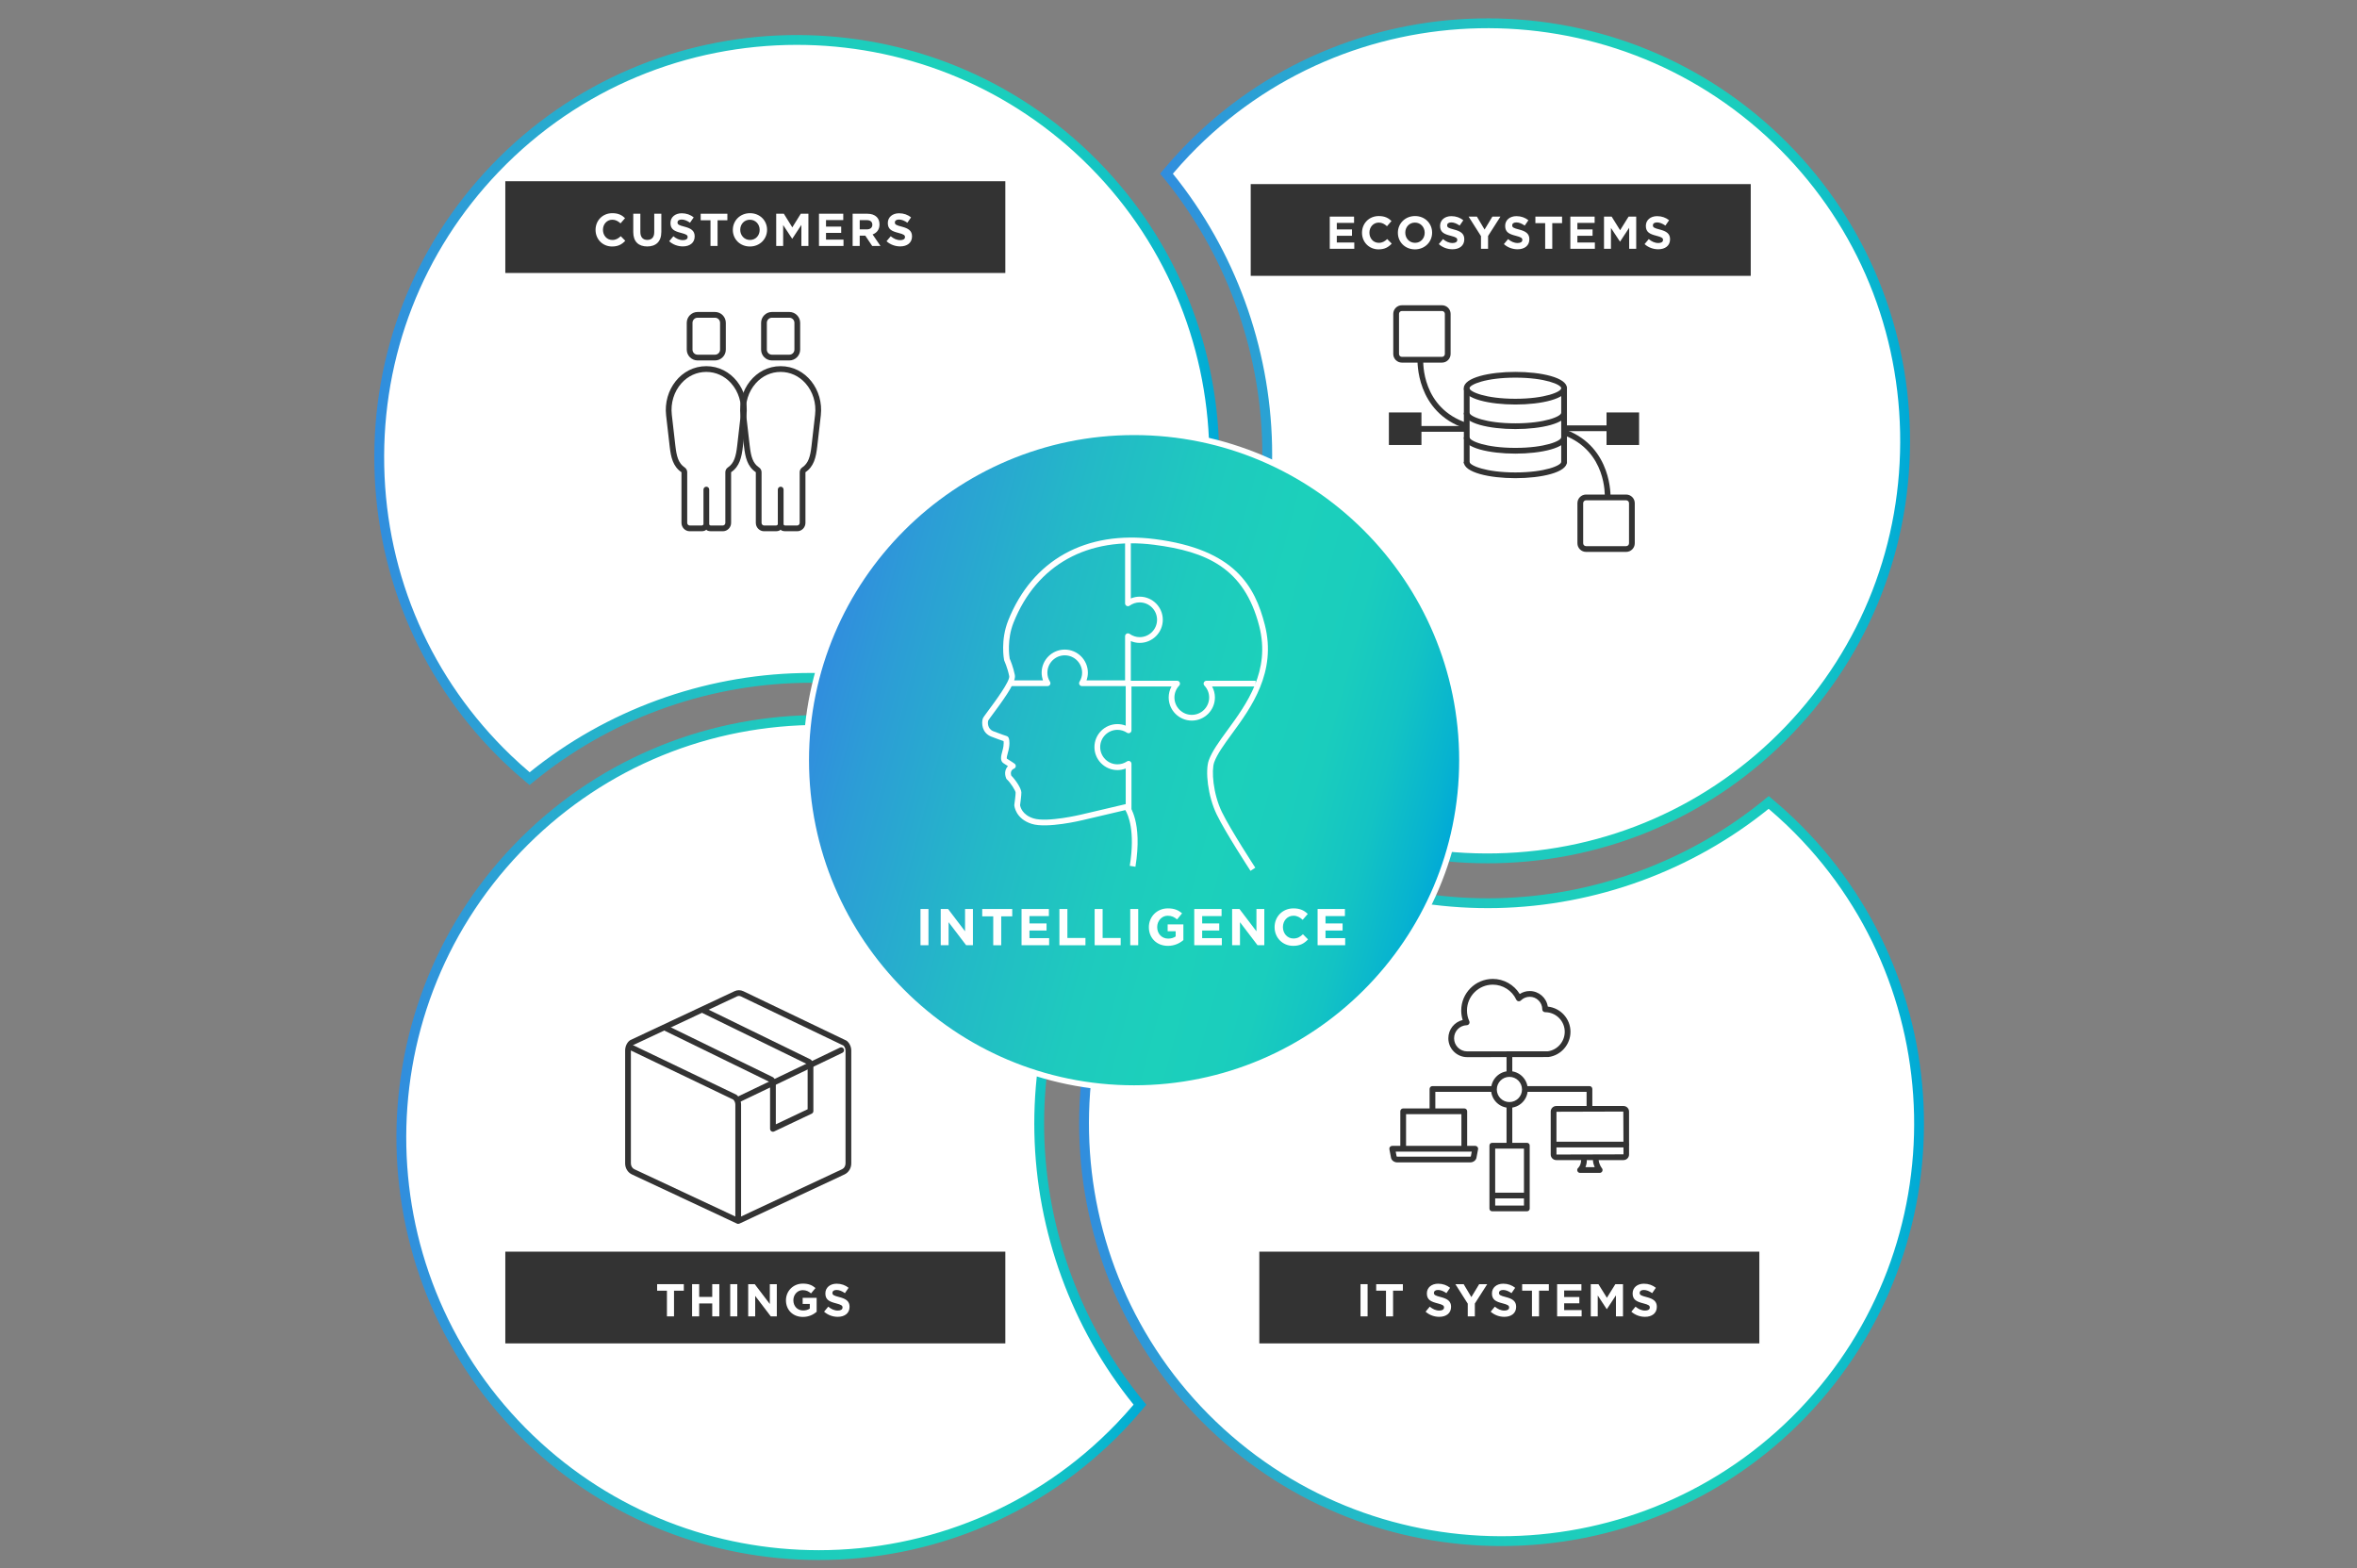 <?xml version="1.0" encoding="utf-8"?>
<!-- Generator: Adobe Illustrator 24.3.0, SVG Export Plug-In . SVG Version: 6.00 Build 0)  -->
<svg version="1.1" id="main_graphics_copy_3" xmlns="http://www.w3.org/2000/svg" xmlns:xlink="http://www.w3.org/1999/xlink"
	 x="0px" y="0px" width="820px" height="545.606px" viewBox="0 0 820 545.606" style="enable-background:new 0 0 820 545.606;"
	 xml:space="preserve">
<rect x="0" y="0" width="820" height="545.606" fill="#808080" stroke="none"/>
<style type="text/css">
	.st0{fill:#FFFFFF;}
	.st1{fill:url(#SVGID_1_);}
	.st2{fill:url(#SVGID_2_);}
	.st3{fill:url(#SVGID_3_);}
	.st4{fill:url(#SVGID_4_);}
	.st5{fill:#333333;}
	.st6{fill:url(#SVGID_5_);}
</style>
<g>
	<g>
		<path class="st0" d="M412.635,52.779c-2.331,2.431-4.614,4.989-6.817,7.635c45.196,54.834,46.86,133.803,4.011,190.492
			c2.312,2.551,4.702,5.01,7.133,7.341c57.841,55.455,150.014,53.514,205.469-4.327c55.455-57.841,53.514-150.014-4.327-205.469
			C560.263-7.003,468.09-5.062,412.635,52.779z"/>
		<linearGradient id="SVGID_1_" gradientUnits="userSpaceOnUse" x1="403.599" y1="153.351" x2="664.495" y2="153.351">
			<stop  offset="0" style="stop-color:#318DDE"/>
			<stop  offset="0.103" style="stop-color:#2C9DD6"/>
			<stop  offset="0.319" style="stop-color:#23B9C7"/>
			<stop  offset="0.508" style="stop-color:#1ECABE"/>
			<stop  offset="0.648" style="stop-color:#1CD0BB"/>
			<stop  offset="0.775" style="stop-color:#1ACDBD"/>
			<stop  offset="0.873" style="stop-color:#13C3C4"/>
			<stop  offset="0.961" style="stop-color:#07B3D0"/>
			<stop  offset="1" style="stop-color:#00A9D7"/>
		</linearGradient>
		<path class="st1" d="M517.438,300.313c-38.131,0-74.12-14.429-101.658-40.831c-2.455-2.354-4.883-4.853-7.217-7.428l-0.95-1.049
			l0.854-1.129c20.492-27.112,31.383-60.806,30.666-94.875c-0.718-34.069-13.018-67.274-34.633-93.5l-0.9-1.092l0.906-1.088
			c2.227-2.675,4.547-5.274,6.897-7.725l0,0c56.107-58.521,149.366-60.484,207.886-4.377
			c28.304,27.137,44.348,63.729,45.175,103.038c0.828,39.308-13.661,76.544-40.798,104.848
			c-27.136,28.304-63.729,44.348-103.037,45.175C519.564,300.302,518.497,300.313,517.438,300.313z M412.046,250.797
			c1.985,2.149,4.032,4.236,6.099,6.217c27.645,26.504,64.03,40.665,102.41,39.848c38.396-0.809,74.138-16.479,100.643-44.123
			c26.504-27.645,40.656-64.015,39.848-102.411c-0.809-38.395-16.479-74.137-44.123-100.642
			c-57.163-54.804-148.25-52.885-203.054,4.275l0,0c-1.978,2.063-3.935,4.235-5.831,6.469c21.543,26.64,33.788,60.141,34.512,94.499
			C443.272,189.287,432.448,223.274,412.046,250.797z"/>
	</g>
	<g>
		<path class="st0" d="M615.327,279.149c-54.835,45.197-133.805,46.859-190.494,4.011c-2.554,2.315-5.013,4.705-7.341,7.133
			c-55.456,57.841-53.514,150.014,4.327,205.47c57.841,55.455,150.014,53.514,205.469-4.327
			c55.455-57.841,53.514-150.014-4.327-205.469C620.53,283.634,617.972,281.35,615.327,279.149z"/>
		<linearGradient id="SVGID_2_" gradientUnits="userSpaceOnUse" x1="375.429" y1="407.377" x2="669.352" y2="407.377">
			<stop  offset="0" style="stop-color:#318DDE"/>
			<stop  offset="0.103" style="stop-color:#2C9DD6"/>
			<stop  offset="0.319" style="stop-color:#23B9C7"/>
			<stop  offset="0.508" style="stop-color:#1ECABE"/>
			<stop  offset="0.648" style="stop-color:#1CD0BB"/>
			<stop  offset="0.775" style="stop-color:#1ACDBD"/>
			<stop  offset="0.873" style="stop-color:#13C3C4"/>
			<stop  offset="0.961" style="stop-color:#07B3D0"/>
			<stop  offset="1" style="stop-color:#00A9D7"/>
		</linearGradient>
		<path class="st2" d="M522.36,537.825c-36.614,0-73.271-13.549-101.724-40.829c-58.522-56.107-60.486-149.365-4.378-207.887
			c2.345-2.447,4.844-4.875,7.427-7.216l1.049-0.951l1.129,0.854c27.112,20.492,60.789,31.37,94.876,30.667
			c34.069-0.717,67.275-13.017,93.501-34.633l1.093-0.9l1.088,0.906c2.674,2.226,5.272,4.546,7.724,6.897
			c58.521,56.107,60.485,149.364,4.378,207.885C599.695,522.686,561.052,537.825,522.36,537.825z M424.942,285.376
			c-2.155,1.991-4.241,4.038-6.216,6.099c-54.804,57.161-52.886,148.251,4.275,203.055c57.16,54.803,148.251,52.882,203.054-4.277
			c54.803-57.16,52.884-148.25-4.276-203.052c-2.063-1.979-4.235-3.937-6.468-5.832c-26.641,21.543-60.142,33.789-94.5,34.512
			C486.462,316.596,452.466,305.779,424.942,285.376z"/>
	</g>
	<g>
		<path class="st0" d="M179.979,295.15c-55.455,57.841-53.515,150.014,4.327,205.47c57.841,55.455,150.014,53.514,205.469-4.327
			c2.331-2.432,4.615-4.989,6.818-7.635c-45.197-54.835-46.86-133.804-4.012-190.492c-2.312-2.551-4.701-5.011-7.132-7.342
			C327.607,235.368,235.435,237.309,179.979,295.15z"/>
		<linearGradient id="SVGID_3_" gradientUnits="userSpaceOnUse" x1="137.915" y1="395.722" x2="398.812" y2="395.722">
			<stop  offset="0" style="stop-color:#318DDE"/>
			<stop  offset="0.103" style="stop-color:#2C9DD6"/>
			<stop  offset="0.319" style="stop-color:#23B9C7"/>
			<stop  offset="0.508" style="stop-color:#1ECABE"/>
			<stop  offset="0.648" style="stop-color:#1CD0BB"/>
			<stop  offset="0.775" style="stop-color:#1ACDBD"/>
			<stop  offset="0.873" style="stop-color:#13C3C4"/>
			<stop  offset="0.961" style="stop-color:#07B3D0"/>
			<stop  offset="1" style="stop-color:#00A9D7"/>
		</linearGradient>
		<path class="st3" d="M284.847,542.684c-36.614,0-73.271-13.55-101.724-40.83c-58.522-56.107-60.486-149.365-4.378-207.886
			c56.109-58.521,149.367-60.485,207.886-4.378c2.453,2.352,4.881,4.851,7.216,7.428l0.95,1.049l-0.854,1.129
			c-20.492,27.111-31.383,60.805-30.666,94.875c0.718,34.069,13.017,67.275,34.633,93.5l0.9,1.093l-0.906,1.088
			c-2.226,2.673-4.546,5.272-6.897,7.725C362.181,527.544,323.539,542.684,284.847,542.684z M284.971,252.176
			c-1.038,0-2.075,0.011-3.116,0.033c-38.395,0.809-74.137,16.479-100.642,44.124c-54.803,57.161-52.885,148.25,4.276,203.054
			c27.789,26.642,63.601,39.879,99.359,39.88c37.796,0.002,75.533-14.784,103.694-44.156c1.979-2.064,3.937-4.236,5.833-6.469
			c-21.543-26.641-33.789-60.142-34.512-94.5c-0.724-34.358,10.101-68.344,30.502-95.868c-1.987-2.151-4.034-4.238-6.098-6.217
			C357.37,266.271,322.214,252.176,284.971,252.176z"/>
	</g>
	<g>
		<path class="st0" d="M172.288,58.581c-55.456,57.841-53.514,150.014,4.327,205.47c2.427,2.327,4.986,4.611,7.636,6.817
			c54.835-45.197,133.804-46.86,190.492-4.011c2.552-2.313,5.012-4.702,7.342-7.133c55.455-57.841,53.514-150.014-4.327-205.469
			C319.916-1.201,227.743,0.74,172.288,58.581z"/>
		<linearGradient id="SVGID_4_" gradientUnits="userSpaceOnUse" x1="130.223" y1="142.639" x2="424.148" y2="142.639">
			<stop  offset="0" style="stop-color:#318DDE"/>
			<stop  offset="0.103" style="stop-color:#2C9DD6"/>
			<stop  offset="0.319" style="stop-color:#23B9C7"/>
			<stop  offset="0.508" style="stop-color:#1ECABE"/>
			<stop  offset="0.648" style="stop-color:#1CD0BB"/>
			<stop  offset="0.775" style="stop-color:#1ACDBD"/>
			<stop  offset="0.873" style="stop-color:#13C3C4"/>
			<stop  offset="0.961" style="stop-color:#07B3D0"/>
			<stop  offset="1" style="stop-color:#00A9D7"/>
		</linearGradient>
		<path class="st4" d="M184.246,273.087l-1.088-0.906c-2.681-2.231-5.28-4.552-7.726-6.897
			c-28.304-27.136-44.348-63.729-45.175-103.038c-0.828-39.308,13.661-76.544,40.797-104.848l1.234,1.183l-1.234-1.183
			C227.163-1.123,320.42-3.085,378.94,53.021c58.522,56.108,60.486,149.365,4.379,207.886c-2.351,2.452-4.85,4.88-7.428,7.216
			l-1.049,0.951l-1.129-0.854c-27.111-20.493-60.801-31.388-94.874-30.666c-34.069,0.717-67.275,13.017-93.5,34.633L184.246,273.087
			z M277.215,15.608c-37.796,0-75.532,14.784-103.693,44.156c-26.505,27.646-40.657,64.016-39.848,102.411
			c0.809,38.395,16.479,74.137,44.124,100.642c2.06,1.975,4.231,3.933,6.469,5.832c26.64-21.543,60.141-33.789,94.499-34.512
			c34.348-0.738,68.344,10.101,95.868,30.503c2.152-1.988,4.239-4.035,6.217-6.099c54.803-57.161,52.884-148.25-4.276-203.053
			C348.786,28.846,312.973,15.608,277.215,15.608z"/>
	</g>
</g>
<g>
	<path class="st5" d="M248.751,110.53c0.97,0,1.76,0.79,1.76,1.76v9.336c0,0.97-0.79,1.76-1.76,1.76h-6.069
		c-0.97,0-1.76-0.79-1.76-1.76v-9.336c0-0.97,0.79-1.76,1.76-1.76H248.751 M248.751,108.53h-6.069c-2.068,0-3.76,1.692-3.76,3.76
		v9.336c0,2.068,1.692,3.76,3.76,3.76h6.069c2.068,0,3.76-1.692,3.76-3.76v-9.336C252.511,110.222,250.819,108.53,248.751,108.53
		L248.751,108.53z"/>
	<path class="st5" d="M245.716,129.379c3.302,0,6.367,1.397,8.629,3.933c2.6,2.915,3.825,6.908,3.361,10.954l-1.24,10.809
		c-0.432,3.763-1.076,6.079-3.238,7.539c-0.551,0.372-0.881,0.993-0.881,1.658v17.631c0,0.48-0.403,0.902-0.863,0.902h-4.009
		c-0.185,0-0.317-0.012-0.403-0.024c-0.366-0.342-0.853-0.54-1.367-0.54c-0.511,0-0.994,0.195-1.359,0.533
		c-0.087,0.016-0.21,0.031-0.348,0.031h-4.05c-0.46,0-0.863-0.421-0.863-0.902v-17.631c0-0.665-0.33-1.286-0.881-1.658
		c-2.162-1.46-2.806-3.776-3.238-7.539l-1.24-10.809c-0.464-4.046,0.761-8.039,3.361-10.954
		C239.35,130.776,242.414,129.379,245.716,129.379 M245.716,127.379L245.716,127.379c-8.767,0-14.993,8.261-13.977,17.115
		l1.24,10.809c0.434,3.783,1.145,6.97,4.106,8.969v17.631c0,1.575,1.288,2.902,2.863,2.902c0,0,2.537,0,4.05,0
		c0.642,0,1.46-0.164,1.708-0.564c0.228,0.369,0.862,0.564,1.77,0.564c1.666,0,4.009,0,4.009,0c1.575,0,2.863-1.327,2.863-2.902
		v-17.631c2.961-1.999,3.672-5.186,4.106-8.969l1.24-10.809C260.709,135.64,254.484,127.379,245.716,127.379L245.716,127.379z"/>
	<path class="st5" d="M245.737,183.655c-0.552,0-1-0.448-1-1v-12.347c0-0.552,0.448-1,1-1s1,0.448,1,1v12.347
		C246.737,183.208,246.29,183.655,245.737,183.655z"/>
	<path class="st5" d="M274.617,110.53c0.97,0,1.76,0.79,1.76,1.76v9.336c0,0.97-0.79,1.76-1.76,1.76h-6.069
		c-0.97,0-1.76-0.79-1.76-1.76v-9.336c0-0.97,0.79-1.76,1.76-1.76H274.617 M274.617,108.53h-6.069c-2.068,0-3.76,1.692-3.76,3.76
		v9.336c0,2.068,1.692,3.76,3.76,3.76h6.069c2.068,0,3.76-1.692,3.76-3.76v-9.336C278.377,110.222,276.685,108.53,274.617,108.53
		L274.617,108.53z"/>
	<path class="st5" d="M271.582,129.379c3.302,0,6.367,1.397,8.629,3.933c2.6,2.915,3.825,6.908,3.361,10.954l-1.24,10.809
		c-0.432,3.763-1.076,6.079-3.238,7.539c-0.551,0.372-0.881,0.993-0.881,1.658v17.631c0,0.48-0.403,0.902-0.863,0.902h-4.009
		c-0.185,0-0.317-0.012-0.403-0.024c-0.366-0.343-0.853-0.54-1.367-0.54c-0.511,0-0.994,0.195-1.359,0.533
		c-0.087,0.016-0.21,0.031-0.348,0.031h-4.05c-0.46,0-0.863-0.421-0.863-0.902v-17.631c0-0.665-0.33-1.286-0.881-1.658
		c-2.162-1.46-2.806-3.776-3.238-7.539l-1.24-10.809c-0.464-4.046,0.761-8.039,3.361-10.954
		C265.215,130.776,268.28,129.379,271.582,129.379 M271.582,127.379L271.582,127.379c-8.767,0-14.993,8.261-13.977,17.115
		l1.24,10.809c0.434,3.783,1.145,6.97,4.106,8.969v17.631c0,1.575,1.288,2.902,2.863,2.902c0,0,2.537,0,4.05,0
		c0.642,0,1.46-0.164,1.708-0.564c0.228,0.369,0.862,0.564,1.77,0.564c1.666,0,4.009,0,4.009,0c1.575,0,2.863-1.327,2.863-2.902
		v-17.631c2.961-1.999,3.672-5.186,4.106-8.969l1.24-10.809C286.575,135.64,280.349,127.379,271.582,127.379L271.582,127.379z"/>
	<path class="st5" d="M271.603,183.655c-0.552,0-1-0.448-1-1v-12.347c0-0.552,0.448-1,1-1s1,0.448,1,1v12.347
		C272.603,183.208,272.155,183.655,271.603,183.655z"/>
</g>
<g>
	<path class="st5" d="M268.907,393.699c-0.187,0-0.372-0.052-0.535-0.155c-0.29-0.184-0.465-0.502-0.465-0.845v-15.968
		c0-0.121-0.046-0.237-0.102-0.315l-36.438-17.787c-0.497-0.242-0.703-0.841-0.46-1.337c0.242-0.497,0.84-0.706,1.337-0.46
		l36.589,17.86c0.074,0.036,0.144,0.081,0.207,0.134c0.543,0.458,0.867,1.17,0.867,1.904v14.388l11.066-5.242v-15.335
		c0-0.125-0.047-0.239-0.103-0.315l-36.438-17.786c-0.497-0.242-0.703-0.841-0.46-1.337c0.242-0.497,0.839-0.705,1.337-0.46
		l36.589,17.86c0.075,0.036,0.145,0.082,0.208,0.135c0.542,0.459,0.866,1.171,0.866,1.903v15.968c0,0.386-0.223,0.738-0.572,0.904
		l-13.066,6.189C269.199,393.667,269.053,393.699,268.907,393.699z"/>
	<path class="st5" d="M256.823,425.755c-0.145,0-0.29-0.031-0.424-0.095l-36.569-17.116c-1.424-0.669-2.343-2.174-2.343-3.834
		v-39.237c0-1.463,0.641-2.833,1.673-3.575c0.05-0.036,0.103-0.067,0.159-0.093l36.237-17.002c0.979-0.455,2.095-0.45,3.065,0.014
		l35.806,17.165c0.077,0.037,0.149,0.083,0.214,0.139c0.95,0.804,1.518,2.057,1.518,3.353v39.237c0,1.66-0.919,3.165-2.341,3.834
		l-36.57,17.116C257.112,425.724,256.968,425.755,256.823,425.755z M220.264,363.571c-0.474,0.383-0.777,1.119-0.777,1.902v39.237
		c0,0.889,0.468,1.684,1.192,2.023l36.144,16.917l36.145-16.917c0.723-0.34,1.19-1.135,1.19-2.023v-39.237
		c0-0.652-0.281-1.325-0.724-1.749l-35.676-17.103c-0.436-0.209-0.917-0.209-1.355-0.007L220.264,363.571z"/>
	<path class="st5" d="M256.823,424.5c-0.552,0-1-0.447-1-1v-39.237c0-0.652-0.281-1.325-0.724-1.749l-35.676-17.103
		c-0.498-0.239-0.708-0.836-0.47-1.334c0.239-0.499,0.838-0.708,1.334-0.47l35.805,17.165c0.077,0.037,0.149,0.083,0.214,0.139
		c0.95,0.804,1.518,2.057,1.518,3.353V423.5C257.823,424.053,257.375,424.5,256.823,424.5z"/>
	<path class="st5" d="M256.843,383.502c-0.373,0-0.73-0.209-0.902-0.568c-0.239-0.498-0.028-1.095,0.47-1.334l35.805-17.165
		c0.497-0.238,1.095-0.029,1.334,0.47c0.239,0.498,0.028,1.095-0.47,1.334l-35.805,17.165
		C257.135,383.471,256.988,383.502,256.843,383.502z"/>
</g>
<g>
	<rect x="544.768" y="147.982" class="st5" width="16.17" height="2"/>
	<path class="st5" d="M560.296,173.089l-1.998-0.1c0.031-0.648,0.599-15.927-14.093-21.556l0.715-1.867
		C560.986,155.72,560.305,172.916,560.296,173.089z"/>
	<path class="st5" d="M565.737,191.989h-13.951c-1.654,0-3-1.346-3-3v-13.951c0-1.654,1.346-3,3-3h13.951c1.654,0,3,1.346,3,3
		v13.951C568.737,190.643,567.392,191.989,565.737,191.989z M551.786,174.038c-0.552,0-1,0.449-1,1v13.951c0,0.551,0.448,1,1,1
		h13.951c0.552,0,1-0.449,1-1v-13.951c0-0.551-0.448-1-1-1H551.786z"/>
	<g>
		<rect x="559.913" y="144.479" class="st5" width="9.328" height="9.328"/>
		<path class="st5" d="M570.24,154.807h-11.327v-11.328h11.327V154.807z M560.913,152.807h7.327v-7.328h-7.327V152.807z"/>
	</g>
	<rect x="490.529" y="148.197" class="st5" width="19.412" height="2"/>
	<path class="st5" d="M509.952,149.114c-17.52-5.664-16.804-23.841-16.795-24.024l1.998,0.1
		c-0.033,0.685-0.627,16.835,15.412,22.021L509.952,149.114z"/>
	<path class="st5" d="M501.667,126.141h-13.951c-1.654,0-3-1.346-3-3V109.19c0-1.654,1.346-3,3-3h13.951c1.654,0,3,1.346,3,3v13.951
		C504.667,124.795,503.321,126.141,501.667,126.141z M487.716,108.19c-0.552,0-1,0.449-1,1v13.951c0,0.551,0.448,1,1,1h13.951
		c0.552,0,1-0.449,1-1V109.19c0-0.551-0.448-1-1-1H487.716z"/>
	<g>
		
			<rect x="484.194" y="144.479" transform="matrix(-1 -4.494994e-11 4.494994e-11 -1 977.716 298.286)" class="st5" width="9.328" height="9.328"/>
		<path class="st5" d="M494.521,154.807h-11.327v-11.328h11.327V154.807z M485.194,152.807h7.327v-7.328h-7.327V152.807z"/>
	</g>
	<g>
		<path class="st5" d="M527.203,140.721c-8.922,0-17.953-1.949-17.953-5.675s9.031-5.675,17.953-5.675s17.953,1.949,17.953,5.675
			S536.125,140.721,527.203,140.721z M527.203,131.372c-10.322,0-15.953,2.428-15.953,3.675s5.631,3.675,15.953,3.675
			s15.953-2.428,15.953-3.675S537.525,131.372,527.203,131.372z"/>
		<path class="st5" d="M527.203,149.263c-8.922,0-17.953-1.949-17.953-5.675h2c0,1.247,5.631,3.675,15.953,3.675
			s15.953-2.428,15.953-3.675h2C545.156,147.313,536.125,149.263,527.203,149.263z"/>
		<path class="st5" d="M527.203,157.804c-8.922,0-17.953-1.949-17.953-5.675h2c0,1.247,5.631,3.675,15.953,3.675
			s15.953-2.428,15.953-3.675h2C545.156,155.855,536.125,157.804,527.203,157.804z"/>
		<path class="st5" d="M527.203,166.346c-8.922,0-17.953-1.949-17.953-5.675h2c0,1.247,5.631,3.675,15.953,3.675
			s15.953-2.428,15.953-3.675h2C545.156,164.396,536.125,166.346,527.203,166.346z"/>
		<rect x="543.142" y="135.133" class="st5" width="2" height="26"/>
		<rect x="509.278" y="135.133" class="st5" width="2" height="26"/>
	</g>
</g>
<g>
	<path class="st5" d="M499.351,386.903h-2v-8.08c0-0.552,0.447-1,1-1h21.071v2h-20.071V386.903z"/>
	<path class="st5" d="M553.971,385.417h-2v-5.593h-21.506v-2h22.506c0.553,0,1,0.448,1,1V385.417z"/>
	<rect x="524.124" y="384.662" class="st5" width="2" height="14.265"/>
	<rect x="524.124" y="366.611" class="st5" width="2" height="7.158"/>
	<path class="st5" d="M525.124,385.377c-3.519,0-6.382-2.863-6.382-6.382s2.863-6.382,6.382-6.382s6.382,2.863,6.382,6.382
		S528.643,385.377,525.124,385.377z M525.124,374.613c-2.416,0-4.382,1.966-4.382,4.382c0,2.417,1.966,4.382,4.382,4.382
		s4.382-1.966,4.382-4.382C529.506,376.579,527.54,374.613,525.124,374.613z"/>
	<path class="st5" d="M510.431,367.75c-3.614,0-6.555-2.94-6.555-6.554c0-3.093,2.104-5.671,4.989-6.368
		c-0.336-1.063-0.506-2.17-0.506-3.307c0-6.058,4.929-10.986,10.986-10.986c3.836,0,7.39,2.024,9.37,5.25
		c1.024-0.671,2.223-1.031,3.476-1.031c3.185,0,5.831,2.353,6.291,5.411c4.428,0.466,7.889,4.22,7.889,8.767
		c0,4.421-3.286,8.194-7.643,8.777c-0.044,0.006-0.089,0.009-0.133,0.009c-0.325,0-17.066,0.02-24.58,0.029L510.431,367.75z
		 M519.346,342.534c-4.955,0-8.986,4.031-8.986,8.986c0,1.295,0.269,2.543,0.799,3.71c0.139,0.304,0.115,0.657-0.061,0.941
		c-0.177,0.284-0.483,0.461-0.817,0.472c-2.47,0.08-4.404,2.079-4.404,4.551c0,2.511,2.043,4.554,4.555,4.554l3.582-0.004
		c7.297-0.009,23.292-0.028,24.514-0.029c3.337-0.479,5.845-3.384,5.845-6.786c0-3.758-3.059-6.815-6.817-6.815
		c-0.553,0-1-0.448-1-1c0-2.405-1.957-4.362-4.362-4.362c-1.162,0-2.256,0.452-3.079,1.272c-0.231,0.23-0.565,0.335-0.881,0.276
		c-0.321-0.057-0.595-0.267-0.732-0.563C526.03,344.577,522.83,342.534,519.346,342.534z M538.554,351.115h0.01H538.554z"/>
	<g>
		<path class="st5" d="M530.186,399.56v19.811h-10.009V399.56H530.186 M531.258,397.56h-12.153c-0.513,0-0.928,0.416-0.928,0.928
			v21.954c0,0.513,0.416,0.928,0.928,0.928h12.153c0.513,0,0.928-0.416,0.928-0.928v-21.954
			C532.186,397.975,531.771,397.56,531.258,397.56L531.258,397.56z"/>
		<path class="st5" d="M530.195,416.89h-9.976c-0.553,0-1-0.447-1-1s0.447-1,1-1h9.976c0.553,0,1,0.447,1,1
			S530.748,416.89,530.195,416.89z"/>
	</g>
	<g>
		<path class="st5" d="M511.463,404.364h-25.335c-1.075,0-2.018-0.689-2.192-1.604l-0.564-2.961
			c-0.056-0.293,0.021-0.595,0.212-0.825c0.19-0.229,0.473-0.362,0.771-0.362h28.884c0.298,0,0.58,0.133,0.771,0.362
			c0.189,0.23,0.268,0.532,0.212,0.825l-0.564,2.961C513.48,403.675,512.538,404.364,511.463,404.364z M485.884,402.297
			c0.045,0.029,0.133,0.067,0.244,0.067h25.335c0.111,0,0.199-0.038,0.244-0.067l0.321-1.686h-26.466L485.884,402.297z"/>
		<path class="st5" d="M509.424,400.249c-0.553,0-1-0.448-1-1v-11.661h-19.257v11.587c0,0.552-0.447,1-1,1s-1-0.448-1-1v-12.587
			c0-0.552,0.447-1,1-1h21.257c0.553,0,1,0.448,1,1v12.661C510.424,399.801,509.977,400.249,509.424,400.249z"/>
	</g>
	<g>
		<path class="st5" d="M564.815,403.562h-23.388c-1.066,0-1.934-0.867-1.934-1.934v-14.946c0-1.066,0.867-1.934,1.934-1.934h23.388
			c1.066,0,1.934,0.867,1.934,1.934v14.946C566.749,402.694,565.882,403.562,564.815,403.562z M541.494,386.749v14.879l23.321-0.066
			l-0.066-14.879L541.494,386.749z"/>
		<path class="st5" d="M565.643,399.156h-25.042c-0.553,0-1-0.448-1-1s0.447-1,1-1h25.042c0.553,0,1,0.448,1,1
			S566.195,399.156,565.643,399.156z"/>
		<path class="st5" d="M556.533,408.02h-6.823c-0.422,0-0.798-0.265-0.941-0.661c-0.143-0.397-0.021-0.841,0.305-1.109
			c0.027-0.024,0.929-0.836,0.989-2.574c0.019-0.553,0.487-1.001,1.033-0.965c0.553,0.019,0.984,0.481,0.965,1.033
			c-0.031,0.918-0.234,1.675-0.491,2.276h3.217c-0.275-0.627-0.522-1.406-0.601-2.29c-0.049-0.55,0.357-1.035,0.908-1.084
			c0.55-0.052,1.036,0.358,1.084,0.908c0.145,1.632,1.111,2.811,1.121,2.822c0.248,0.299,0.303,0.715,0.138,1.066
			C557.272,407.793,556.921,408.02,556.533,408.02z"/>
	</g>
</g>
<g>
	<rect x="175.796" y="63.046" class="st5" width="173.959" height="31.913"/>
	<g>
		<g>
			<path class="st0" d="M207.193,79.987v-0.032c0-3.186,2.401-5.794,5.843-5.794c2.113,0,3.377,0.704,4.417,1.729l-1.568,1.809
				c-0.865-0.784-1.745-1.264-2.865-1.264c-1.889,0-3.25,1.568-3.25,3.489v0.032c0,1.92,1.329,3.521,3.25,3.521
				c1.28,0,2.065-0.512,2.945-1.312l1.568,1.585c-1.152,1.232-2.433,2-4.594,2C209.643,85.75,207.193,83.205,207.193,79.987z"/>
			<path class="st0" d="M220.313,80.756v-6.403h2.465v6.338c0,1.825,0.913,2.77,2.417,2.77c1.505,0,2.417-0.913,2.417-2.689v-6.418
				h2.465v6.323c0,3.393-1.905,5.058-4.914,5.058S220.313,84.053,220.313,80.756z"/>
			<path class="st0" d="M232.809,83.925l1.457-1.745c1.008,0.833,2.065,1.361,3.345,1.361c1.009,0,1.617-0.4,1.617-1.057v-0.032
				c0-0.624-0.384-0.944-2.257-1.424c-2.257-0.576-3.713-1.201-3.713-3.425V77.57c0-2.033,1.633-3.377,3.921-3.377
				c1.633,0,3.025,0.512,4.162,1.425l-1.281,1.856c-0.992-0.688-1.969-1.104-2.913-1.104s-1.44,0.432-1.44,0.976v0.032
				c0,0.736,0.48,0.976,2.417,1.473c2.272,0.592,3.553,1.408,3.553,3.361v0.032c0,2.225-1.697,3.474-4.114,3.474
				C235.866,85.718,234.154,85.125,232.809,83.925z"/>
			<path class="st0" d="M247.179,76.626h-3.409v-2.273h9.284v2.273h-3.41v8.932h-2.465V76.626z"/>
			<path class="st0" d="M254.953,79.987v-0.032c0-3.186,2.513-5.794,5.971-5.794s5.938,2.577,5.938,5.762v0.032
				c0,3.185-2.513,5.794-5.971,5.794S254.953,83.173,254.953,79.987z M264.285,79.987v-0.032c0-1.921-1.409-3.521-3.394-3.521
				s-3.361,1.568-3.361,3.489v0.032c0,1.92,1.409,3.521,3.394,3.521S264.285,81.908,264.285,79.987z"/>
			<path class="st0" d="M270.042,74.353h2.657l2.945,4.738l2.945-4.738h2.657v11.205h-2.449v-7.315l-3.153,4.786h-0.064
				l-3.121-4.738v7.267h-2.417V74.353z"/>
			<path class="st0" d="M284.921,74.353h8.451v2.193h-6.002v2.273h5.282v2.193h-5.282v2.353h6.083v2.193h-8.531V74.353z"/>
			<path class="st0" d="M296.633,74.353h5.122c1.424,0,2.529,0.4,3.265,1.137c0.624,0.624,0.96,1.504,0.96,2.561v0.032
				c0,1.809-0.977,2.945-2.401,3.474l2.737,4.001h-2.881l-2.401-3.585h-1.937v3.585h-2.465V74.353z M301.595,79.795
				c1.2,0,1.889-0.64,1.889-1.585v-0.032c0-1.057-0.736-1.601-1.937-1.601h-2.449v3.217H301.595z"/>
			<path class="st0" d="M308.425,83.925l1.457-1.745c1.008,0.833,2.065,1.361,3.346,1.361c1.008,0,1.616-0.4,1.616-1.057v-0.032
				c0-0.624-0.384-0.944-2.257-1.424c-2.257-0.576-3.713-1.201-3.713-3.425V77.57c0-2.033,1.633-3.377,3.921-3.377
				c1.633,0,3.025,0.512,4.162,1.425l-1.281,1.856c-0.992-0.688-1.969-1.104-2.913-1.104s-1.44,0.432-1.44,0.976v0.032
				c0,0.736,0.48,0.976,2.417,1.473c2.273,0.592,3.554,1.408,3.554,3.361v0.032c0,2.225-1.697,3.474-4.114,3.474
				C311.482,85.718,309.77,85.125,308.425,83.925z"/>
		</g>
	</g>
</g>
<g>
	<rect x="435.123" y="64.044" class="st5" width="173.959" height="31.913"/>
	<g>
		<g>
			<path class="st0" d="M462.625,75.351h8.451v2.193h-6.002v2.273h5.281v2.193h-5.281v2.353h6.082v2.193h-8.531V75.351z"/>
			<path class="st0" d="M473.841,80.985v-0.032c0-3.186,2.4-5.794,5.842-5.794c2.113,0,3.378,0.704,4.418,1.729l-1.568,1.809
				c-0.864-0.784-1.745-1.264-2.865-1.264c-1.889,0-3.249,1.568-3.249,3.489v0.032c0,1.92,1.328,3.521,3.249,3.521
				c1.28,0,2.064-0.512,2.945-1.312l1.568,1.585c-1.152,1.232-2.433,2-4.594,2C476.289,86.747,473.841,84.202,473.841,80.985z"/>
			<path class="st0" d="M486.321,80.985v-0.032c0-3.186,2.513-5.794,5.97-5.794c3.458,0,5.938,2.577,5.938,5.762v0.032
				c0,3.185-2.513,5.794-5.97,5.794C488.802,86.747,486.321,84.17,486.321,80.985z M495.652,80.985v-0.032
				c0-1.921-1.408-3.521-3.393-3.521c-1.985,0-3.361,1.568-3.361,3.489v0.032c0,1.92,1.408,3.521,3.393,3.521
				C494.276,84.474,495.652,82.906,495.652,80.985z"/>
			<path class="st0" d="M500.561,84.922l1.457-1.745c1.008,0.833,2.064,1.361,3.345,1.361c1.009,0,1.617-0.4,1.617-1.057V83.45
				c0-0.624-0.385-0.944-2.257-1.424c-2.257-0.576-3.714-1.201-3.714-3.425v-0.032c0-2.033,1.633-3.377,3.922-3.377
				c1.633,0,3.025,0.512,4.161,1.425l-1.28,1.856c-0.992-0.688-1.969-1.104-2.913-1.104s-1.44,0.432-1.44,0.976v0.032
				c0,0.736,0.479,0.976,2.417,1.473c2.272,0.592,3.553,1.408,3.553,3.361v0.032c0,2.225-1.696,3.474-4.113,3.474
				C503.618,86.715,501.905,86.123,500.561,84.922z"/>
			<path class="st0" d="M515.234,82.137l-4.306-6.787h2.881l2.673,4.498l2.722-4.498h2.801l-4.306,6.739v4.466h-2.465V82.137z"/>
			<path class="st0" d="M523.2,84.922l1.457-1.745c1.008,0.833,2.064,1.361,3.345,1.361c1.009,0,1.617-0.4,1.617-1.057V83.45
				c0-0.624-0.385-0.944-2.257-1.424c-2.257-0.576-3.714-1.201-3.714-3.425v-0.032c0-2.033,1.633-3.377,3.922-3.377
				c1.633,0,3.025,0.512,4.161,1.425l-1.28,1.856c-0.992-0.688-1.969-1.104-2.913-1.104s-1.44,0.432-1.44,0.976v0.032
				c0,0.736,0.479,0.976,2.417,1.473c2.272,0.592,3.553,1.408,3.553,3.361v0.032c0,2.225-1.696,3.474-4.113,3.474
				C526.258,86.715,524.545,86.123,523.2,84.922z"/>
			<path class="st0" d="M537.569,77.624h-3.409v-2.273h9.284v2.273h-3.409v8.932h-2.466V77.624z"/>
			<path class="st0" d="M546.321,75.351h8.451v2.193h-6.002v2.273h5.281v2.193h-5.281v2.353h6.082v2.193h-8.531V75.351z"/>
			<path class="st0" d="M558.033,75.351h2.657l2.945,4.738l2.944-4.738h2.657v11.205h-2.449V79.24l-3.152,4.786h-0.064l-3.121-4.738
				v7.267h-2.417V75.351z"/>
			<path class="st0" d="M572.145,84.922l1.457-1.745c1.008,0.833,2.064,1.361,3.345,1.361c1.009,0,1.617-0.4,1.617-1.057V83.45
				c0-0.624-0.385-0.944-2.257-1.424c-2.257-0.576-3.714-1.201-3.714-3.425v-0.032c0-2.033,1.633-3.377,3.922-3.377
				c1.633,0,3.025,0.512,4.161,1.425l-1.28,1.856c-0.992-0.688-1.969-1.104-2.913-1.104s-1.44,0.432-1.44,0.976v0.032
				c0,0.736,0.479,0.976,2.417,1.473c2.272,0.592,3.553,1.408,3.553,3.361v0.032c0,2.225-1.696,3.474-4.113,3.474
				C575.202,86.715,573.489,86.123,572.145,84.922z"/>
		</g>
	</g>
</g>
<g>
	<rect x="438.116" y="435.418" class="st5" width="173.959" height="31.913"/>
	<g>
		<g>
			<path class="st0" d="M473.321,446.726h2.465v11.204h-2.465V446.726z"/>
			<path class="st0" d="M482.186,448.998h-3.409v-2.272h9.284v2.272h-3.409v8.932h-2.466V448.998z"/>
			<path class="st0" d="M495.96,456.297l1.457-1.744c1.008,0.832,2.064,1.36,3.345,1.36c1.009,0,1.617-0.4,1.617-1.057v-0.032
				c0-0.624-0.385-0.944-2.257-1.425c-2.257-0.576-3.714-1.2-3.714-3.425v-0.032c0-2.033,1.633-3.377,3.922-3.377
				c1.633,0,3.025,0.512,4.161,1.424l-1.28,1.857c-0.992-0.688-1.969-1.104-2.913-1.104s-1.44,0.432-1.44,0.977v0.031
				c0,0.736,0.479,0.977,2.417,1.473c2.272,0.593,3.553,1.409,3.553,3.361v0.032c0,2.225-1.696,3.474-4.113,3.474
				C499.018,458.09,497.305,457.497,495.96,456.297z"/>
			<path class="st0" d="M510.634,453.512l-4.306-6.786h2.881l2.673,4.497l2.722-4.497h2.801l-4.306,6.738v4.466h-2.465V453.512z"/>
			<path class="st0" d="M518.601,456.297l1.457-1.744c1.008,0.832,2.064,1.36,3.345,1.36c1.009,0,1.617-0.4,1.617-1.057v-0.032
				c0-0.624-0.385-0.944-2.257-1.425c-2.257-0.576-3.714-1.2-3.714-3.425v-0.032c0-2.033,1.633-3.377,3.922-3.377
				c1.633,0,3.025,0.512,4.161,1.424l-1.28,1.857c-0.992-0.688-1.969-1.104-2.913-1.104s-1.44,0.432-1.44,0.977v0.031
				c0,0.736,0.479,0.977,2.417,1.473c2.272,0.593,3.553,1.409,3.553,3.361v0.032c0,2.225-1.696,3.474-4.113,3.474
				C521.658,458.09,519.945,457.497,518.601,456.297z"/>
			<path class="st0" d="M532.969,448.998h-3.409v-2.272h9.284v2.272h-3.409v8.932h-2.466V448.998z"/>
			<path class="st0" d="M541.721,446.726h8.451v2.192h-6.002v2.273h5.281v2.192h-5.281v2.353h6.082v2.193h-8.531V446.726z"/>
			<path class="st0" d="M553.433,446.726h2.657l2.945,4.737l2.944-4.737h2.657v11.204h-2.449v-7.315l-3.152,4.786h-0.064
				l-3.121-4.737v7.267h-2.417V446.726z"/>
			<path class="st0" d="M567.544,456.297l1.457-1.744c1.008,0.832,2.064,1.36,3.345,1.36c1.009,0,1.617-0.4,1.617-1.057v-0.032
				c0-0.624-0.385-0.944-2.257-1.425c-2.257-0.576-3.714-1.2-3.714-3.425v-0.032c0-2.033,1.633-3.377,3.922-3.377
				c1.633,0,3.025,0.512,4.161,1.424l-1.28,1.857c-0.992-0.688-1.969-1.104-2.913-1.104s-1.44,0.432-1.44,0.977v0.031
				c0,0.736,0.479,0.977,2.417,1.473c2.272,0.593,3.553,1.409,3.553,3.361v0.032c0,2.225-1.696,3.474-4.113,3.474
				C570.602,458.09,568.889,457.497,567.544,456.297z"/>
		</g>
	</g>
</g>
<g>
	<rect x="175.796" y="435.418" class="st5" width="173.959" height="31.913"/>
	<g>
		<g>
			<path class="st0" d="M232.027,448.998h-3.409v-2.272h9.284v2.272h-3.41v8.932h-2.465V448.998z"/>
			<path class="st0" d="M240.778,446.726h2.465v4.434h4.546v-4.434h2.465v11.204h-2.465v-4.498h-4.546v4.498h-2.465V446.726z"/>
			<path class="st0" d="M254.042,446.726h2.465v11.204h-2.465V446.726z"/>
			<path class="st0" d="M260.298,446.726h2.273l5.25,6.898v-6.898h2.433v11.204h-2.097l-5.426-7.123v7.123h-2.433V446.726z"/>
			<path class="st0" d="M273.434,452.359v-0.032c0-3.185,2.481-5.794,5.875-5.794c2.017,0,3.233,0.544,4.402,1.536l-1.553,1.873
				c-0.864-0.72-1.632-1.137-2.929-1.137c-1.792,0-3.217,1.585-3.217,3.489v0.032c0,2.049,1.409,3.554,3.394,3.554
				c0.896,0,1.697-0.224,2.321-0.672v-1.601h-2.481v-2.129h4.866v4.865c-1.152,0.977-2.737,1.777-4.786,1.777
				C275.835,458.122,273.434,455.673,273.434,452.359z"/>
			<path class="st0" d="M286.698,456.297l1.457-1.744c1.008,0.832,2.065,1.36,3.345,1.36c1.009,0,1.617-0.4,1.617-1.057v-0.032
				c0-0.624-0.384-0.944-2.257-1.425c-2.257-0.576-3.713-1.2-3.713-3.425v-0.032c0-2.033,1.633-3.377,3.921-3.377
				c1.633,0,3.025,0.512,4.162,1.424l-1.281,1.857c-0.992-0.688-1.969-1.104-2.913-1.104s-1.44,0.432-1.44,0.977v0.031
				c0,0.736,0.48,0.977,2.417,1.473c2.272,0.593,3.553,1.409,3.553,3.361v0.032c0,2.225-1.697,3.474-4.114,3.474
				C289.755,458.09,288.042,457.497,286.698,456.297z"/>
		</g>
	</g>
</g>
<g>
	<g>
		<linearGradient id="SVGID_5_" gradientUnits="userSpaceOnUse" x1="284.315" y1="234.91" x2="504.785" y2="293.985">
			<stop  offset="0" style="stop-color:#318DDE"/>
			<stop  offset="0.103" style="stop-color:#2C9DD6"/>
			<stop  offset="0.319" style="stop-color:#23B9C7"/>
			<stop  offset="0.508" style="stop-color:#1ECABE"/>
			<stop  offset="0.648" style="stop-color:#1CD0BB"/>
			<stop  offset="0.775" style="stop-color:#1ACDBD"/>
			<stop  offset="0.873" style="stop-color:#13C3C4"/>
			<stop  offset="0.961" style="stop-color:#07B3D0"/>
			<stop  offset="1" style="stop-color:#00A9D7"/>
		</linearGradient>
		<circle class="st6" cx="394.55" cy="264.447" r="114.095"/>
		<path class="st0" d="M394.55,379.543c-63.464,0-115.095-51.632-115.095-115.096s51.631-115.095,115.095-115.095
			s115.096,51.631,115.096,115.095S458.014,379.543,394.55,379.543z M394.55,151.352c-62.361,0-113.095,50.734-113.095,113.095
			c0,62.361,50.734,113.096,113.095,113.096c62.361,0,113.096-50.734,113.096-113.096
			C507.646,202.086,456.911,151.352,394.55,151.352z"/>
	</g>
	<g>
		<g>
			<path class="st0" d="M435.048,302.942c-0.354-0.541-8.695-13.318-11.74-19.577c-3.144-6.466-4.059-15.287-2.777-18.853
				c1.139-3.168,3.609-6.549,6.471-10.463c6.72-9.196,15.083-20.64,11.086-36.228c-5.197-20.264-18.372-25.971-36.555-28.304
				c-23.055-2.955-40.888,6.913-48.925,27.082c-2.34,5.871-1.482,11.688-1.339,12.53c0.245,0.557,1.245,2.926,1.794,5.678
				c0.436,2.179-2.396,6.529-7.433,13.307c-0.845,1.137-1.719,2.313-1.852,2.587c-0.147,0.475-0.363,2.829,1.813,3.681
				c2.697,1.056,4.653,1.679,4.673,1.686c0.245,0.078,0.45,0.247,0.574,0.472c0.134,0.244,0.546,1.208,0.233,3.387
				c-0.098,0.683-0.278,1.351-0.453,1.997c-0.172,0.639-0.461,1.708-0.339,1.979c1.079,0.637,2.613,1.699,2.678,1.744
				c0.303,0.21,0.466,0.57,0.424,0.936c-0.042,0.366-0.283,0.68-0.625,0.815c-0.356,0.151-1.465,0.771-0.928,2.423
				c1.407,1.362,3.472,4.401,3.504,5.832c0.023,1.002-0.352,3.743-0.449,4.435c0.079,0.539,0.68,3.366,4.672,4.61
				c4.775,1.485,16.482-1.308,16.601-1.335l15.558-3.656c0.357-0.084,0.735,0.036,0.979,0.313c0.201,0.228,4.877,5.756,2.325,21.495
				l-1.975-0.32c1.979-12.203-0.594-17.816-1.537-19.384l-14.888,3.498c-0.496,0.12-12.359,2.951-17.658,1.299
				c-5.681-1.771-6.069-6.27-6.083-6.461c-0.005-0.071-0.002-0.143,0.008-0.213c0.13-0.913,0.466-3.454,0.448-4.234
				c-0.045-0.65-1.729-3.401-3.032-4.567c-0.117-0.105-0.208-0.236-0.265-0.383c-0.769-1.98-0.167-3.38,0.626-4.241
				c-0.47-0.313-1.009-0.664-1.462-0.94c-1.406-0.856-0.931-2.613-0.512-4.164c0.159-0.588,0.323-1.197,0.404-1.759
				c0.131-0.914,0.1-1.505,0.05-1.839c-0.765-0.256-2.318-0.792-4.28-1.56c-3.317-1.299-3.432-4.745-2.967-6.21
				c0.125-0.394,0.515-0.941,2.129-3.113c2.03-2.732,7.424-9.988,7.078-11.722c-0.569-2.847-1.695-5.333-1.706-5.358
				c-0.032-0.071-0.057-0.146-0.072-0.223c-0.055-0.278-1.308-6.9,1.425-13.759c8.403-21.085,27.004-31.412,51.038-28.325
				c27.806,3.568,34.81,16.427,38.237,29.791c4.231,16.502-4.809,28.873-11.409,37.904c-2.77,3.79-5.161,7.063-6.202,9.96
				c-0.991,2.757-0.435,10.868,2.693,17.302c2.989,6.146,11.529,19.226,11.615,19.357L435.048,302.942z"/>
		</g>
		<path class="st0" d="M393.638,282.101h-2v-14.754c-0.915,0.355-1.891,0.539-2.887,0.539c-4.409,0-7.997-3.587-7.997-7.997
			s3.587-7.997,7.997-7.997c0.996,0,1.972,0.184,2.887,0.539v-13.754h-15.223c-0.362,0-0.696-0.196-0.873-0.511
			c-0.177-0.316-0.169-0.703,0.02-1.011c0.601-0.981,0.906-2.037,0.906-3.139c0-3.331-2.71-6.042-6.042-6.042
			c-3.331,0-6.042,2.71-6.042,6.042c0,1.102,0.305,2.158,0.906,3.139c0.189,0.309,0.197,0.695,0.02,1.011
			c-0.177,0.315-0.511,0.511-0.873,0.511h-12.591v-2h11.007c-0.309-0.859-0.469-1.758-0.469-2.661c0-4.434,3.607-8.042,8.042-8.042
			c4.435,0,8.042,3.607,8.042,8.042c0,0.903-0.16,1.802-0.469,2.661h14.638c0.552,0,1,0.448,1,1v16.396
			c0,0.369-0.204,0.708-0.529,0.882c-0.325,0.173-0.721,0.154-1.027-0.052c-0.988-0.662-2.14-1.012-3.33-1.012
			c-3.307,0-5.997,2.69-5.997,5.997s2.69,5.997,5.997,5.997c1.19,0,2.342-0.35,3.33-1.012c0.306-0.206,0.703-0.225,1.027-0.052
			c0.326,0.174,0.529,0.513,0.529,0.882V282.101z"/>
		<path class="st0" d="M414.627,250.676c-4.434,0-8.042-3.607-8.042-8.042c0-1.347,0.339-2.654,0.977-3.821h-15.147
			c-0.552,0-1-0.448-1-1v-16.492c0-0.375,0.209-0.718,0.542-0.889c0.334-0.171,0.735-0.142,1.039,0.076
			c1.039,0.743,2.249,1.135,3.5,1.135c3.331,0,6.042-2.71,6.042-6.042c0-3.332-2.71-6.042-6.042-6.042
			c-1.25,0-2.461,0.393-3.5,1.136c-0.304,0.218-0.706,0.248-1.039,0.076c-0.333-0.171-0.542-0.515-0.542-0.889v-21.503h2v19.804
			c0.974-0.41,2.016-0.623,3.082-0.623c4.434,0,8.042,3.607,8.042,8.042c0,4.434-3.607,8.042-8.042,8.042
			c-1.066,0-2.108-0.212-3.082-0.623v13.792h16.102c0.399,0,0.76,0.237,0.918,0.604c0.158,0.367,0.083,0.792-0.191,1.083
			c-1.069,1.133-1.659,2.602-1.659,4.134c0,3.331,2.71,6.042,6.042,6.042c3.332,0,6.042-2.71,6.042-6.042
			c0-1.533-0.59-3.001-1.66-4.134c-0.273-0.29-0.349-0.716-0.19-1.083s0.519-0.604,0.918-0.604h17.102v2h-15.146
			c0.638,1.167,0.978,2.474,0.978,3.821C422.669,247.068,419.062,250.676,414.627,250.676z"/>
	</g>
	<g>
		<path class="st0" d="M320.241,316.215h2.772v12.604h-2.772V316.215z"/>
		<path class="st0" d="M327.279,316.215h2.557l5.906,7.761v-7.761h2.737v12.604h-2.359l-6.104-8.012v8.012h-2.737V316.215z"/>
		<path class="st0" d="M345.549,318.772h-3.835v-2.557h10.443v2.557h-3.835v10.047h-2.773V318.772z"/>
		<path class="st0" d="M355.395,316.215h9.507v2.467h-6.752v2.557h5.942v2.466h-5.942v2.647h6.842v2.467h-9.597V316.215z"/>
		<path class="st0" d="M368.571,316.215h2.772v10.083h6.284v2.521h-9.057V316.215z"/>
		<path class="st0" d="M380.829,316.215h2.772v10.083h6.284v2.521h-9.057V316.215z"/>
		<path class="st0" d="M393.212,316.215h2.772v12.604h-2.772V316.215z"/>
		<path class="st0" d="M399.691,322.553v-0.036c0-3.583,2.791-6.518,6.608-6.518c2.269,0,3.637,0.612,4.951,1.729l-1.746,2.106
			c-0.973-0.81-1.837-1.278-3.295-1.278c-2.017,0-3.619,1.783-3.619,3.925v0.036c0,2.305,1.584,3.997,3.816,3.997
			c1.009,0,1.909-0.252,2.611-0.756v-1.8h-2.791v-2.395h5.473v5.474c-1.296,1.099-3.079,1.999-5.383,1.999
			C402.392,329.035,399.691,326.28,399.691,322.553z"/>
		<path class="st0" d="M415.478,316.215h9.507v2.467h-6.752v2.557h5.941v2.466h-5.941v2.647h6.842v2.467h-9.597V316.215z"/>
		<path class="st0" d="M428.653,316.215h2.557l5.905,7.761v-7.761h2.737v12.604h-2.358l-6.104-8.012v8.012h-2.736V316.215z"/>
		<path class="st0" d="M443.431,322.553v-0.036c0-3.583,2.701-6.518,6.572-6.518c2.377,0,3.799,0.792,4.97,1.944l-1.765,2.035
			c-0.973-0.882-1.963-1.422-3.224-1.422c-2.124,0-3.654,1.765-3.654,3.925v0.036c0,2.161,1.494,3.961,3.654,3.961
			c1.44,0,2.323-0.576,3.313-1.476l1.765,1.782c-1.297,1.387-2.737,2.251-5.168,2.251
			C446.186,329.035,443.431,326.172,443.431,322.553z"/>
		<path class="st0" d="M458.39,316.215h9.507v2.467h-6.752v2.557h5.941v2.466h-5.941v2.647h6.842v2.467h-9.597V316.215z"/>
	</g>
</g>
</svg>
